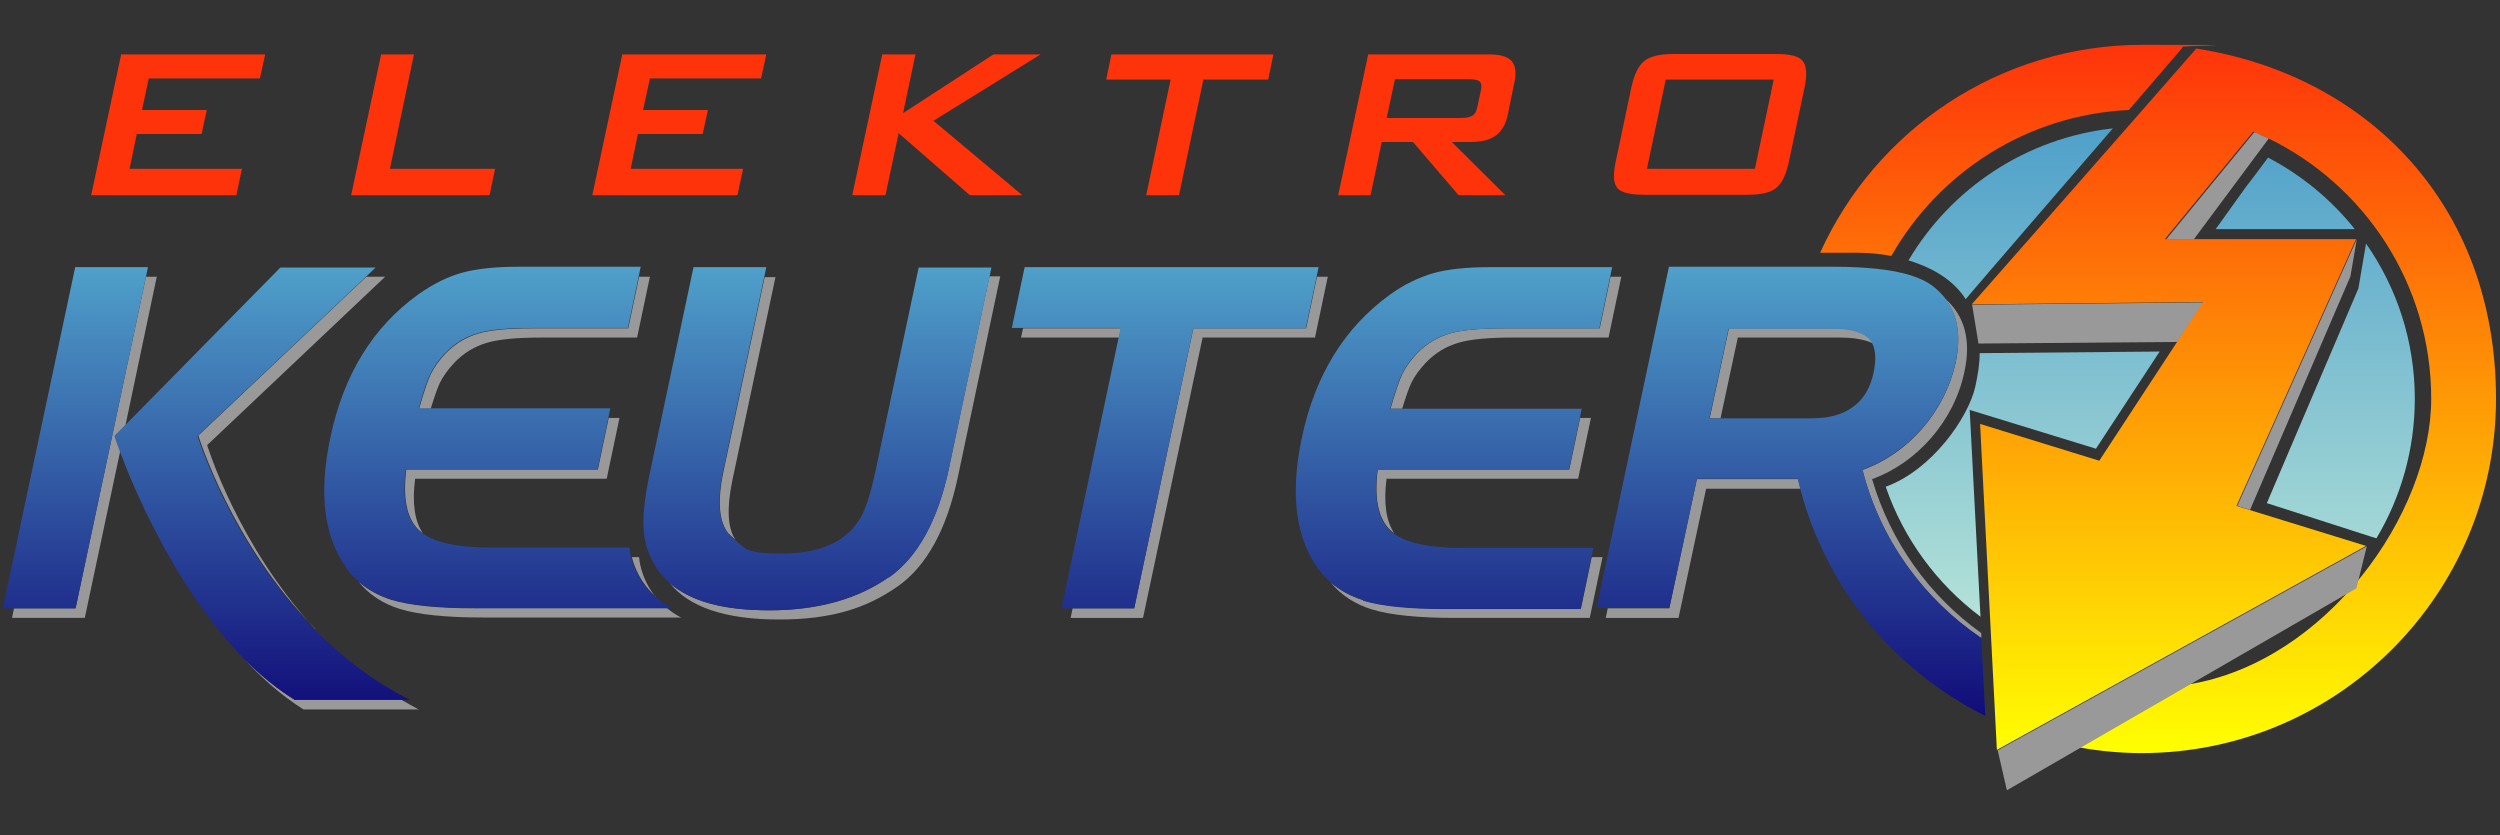 <?xml version="1.0" encoding="UTF-8"?>
<svg id="Ebene_2" xmlns="http://www.w3.org/2000/svg" xmlns:xlink="http://www.w3.org/1999/xlink" version="1.1" viewBox="0 0 625.1 208.8">
  <rect x="0" y="0" width="625.1" height="208.8" fill="#333333" stroke="none"/>
  <!-- Generator: Adobe Illustrator 29.8.2, SVG Export Plug-In . SVG Version: 2.1.1 Build 3)  -->
  <defs>
    <style>
      .st0 {
        fill: url(#linear-gradient1);
      }

      .st1 {
        fill: url(#linear-gradient);
      }

      .st2 {
        fill: url(#_-90_dunkelblau);
      }

      .st3 {
        fill: #fe330a;
      }

      .st4 {
        fill: #999;
      }
    </style>
    <linearGradient id="linear-gradient" x1="537.6" y1="154.3" x2="537.6" y2="32.1" gradientUnits="userSpaceOnUse">
      <stop offset="0" stop-color="#b3e2d8"/>
      <stop offset="1" stop-color="#4fa0ca"/>
    </linearGradient>
    <linearGradient id="_-90_dunkelblau" data-name="-90 dunkelblau" x1="248.6" y1="66.9" x2="248.6" y2="179.1" gradientUnits="userSpaceOnUse">
      <stop offset="0" stop-color="#4fa0ca"/>
      <stop offset="1" stop-color="#110b79"/>
    </linearGradient>
    <linearGradient id="linear-gradient1" x1="539.7" y1="188.3" x2="539.7" y2="11.2" gradientUnits="userSpaceOnUse">
      <stop offset="0" stop-color="#ffff01"/>
      <stop offset="1" stop-color="#fe330a"/>
    </linearGradient>
  </defs>
  <path class="st4" d="M376.3,82.1c-6.1,0-10.7.4-13.8,1.3-3,.9-5.8,2.5-8.2,5-1.6,1.7-2.8,3.4-3.6,5-.8,1.6-1.8,4.6-3,8.8h2.9c.9-3,1.7-5.2,2.3-6.5.8-1.6,2-3.3,3.6-5,2.4-2.5,5.1-4.1,8.2-5,3-.9,7.6-1.3,13.8-1.3h23.7l3.2-15.2h-2.7l-2.7,12.9h-23.7Z"/>
  <path class="st4" d="M398,139.3l-2.7,12.9h-33.8c-9.1,0-16-.7-20.6-2.1-3.2-1-5.9-2.5-8.2-4.5,2.6,3.2,6.1,5.5,10.4,6.8,4.6,1.4,11.5,2.1,20.6,2.1h33.8l3.2-15.2h-2.7Z"/>
  <path class="st4" d="M344.5,117.4c-.9,7.2.1,12.3,3.2,15.2.3.3.6.5.9.7-2-3-2.7-7.5-1.9-13.6h47.9l3.2-15.2h-2.7l-2.7,12.9h-47.9Z"/>
  <polygon class="st4" points="255.8 82.1 255.3 84.4 279.8 84.4 280.3 82.1 255.8 82.1"/>
  <polygon class="st4" points="332 69.2 329.3 69.2 326.6 82.1 298.4 82.1 283.6 152.1 268.2 152.1 267.7 154.5 285.8 154.5 300.7 84.4 328.8 84.4 332 69.2"/>
  <path class="st4" d="M182.3,133.5c.5.5,1,1,1.6,1.5-2-3-2.2-7.9-.8-14.8l10.8-50.9h-2.7l-10.3,48.6c-1.6,7.6-1.1,12.8,1.4,15.7Z"/>
  <path class="st4" d="M237.3,117c-2.8,13.1-7.8,22.2-15,27.3-7.8,5.5-17.7,8.3-29.8,8.3s-19.9-2.3-25.1-6.9c4.8,6.1,14,9.2,27.3,9.2s21.9-2.8,29.8-8.3c7.2-5.1,12.2-14.2,15-27.3l10.6-50.2h-2.7l-10.1,47.8Z"/>
  <path class="st4" d="M73.7,175c-4.5-2.8-8.6-6.2-12.5-10.1,4.4,4.8,9.3,9.1,14.7,12.5h28.8c-1.5-.8-2.9-1.6-4.3-2.4h-26.7Z"/>
  <path class="st4" d="M78.8,157.3c-19.4-21-27-46-27-46l44.5-42.1h-4.7l-42,39.7s8.2,26.9,29.3,48.4Z"/>
  <path class="st4" d="M31.4,106.2l7.8-37h-2.7l-17.6,82.9H3.5l-.5,2.4h18.2l8.9-41.9c-.9-2.3-1.3-3.7-1.3-3.7l2.7-2.7Z"/>
  <path class="st4" d="M163.9,149.2c-3.9-4.8-4.1-9.9-4.1-9.9h-1.8c.6,2.5,2.2,6.5,6,9.9Z"/>
  <path class="st4" d="M133.4,82.1c-6.1,0-10.7.4-13.8,1.3-3,.9-5.8,2.5-8.2,5-1.6,1.7-2.8,3.4-3.6,5-.8,1.6-1.8,4.6-3,8.8h2.9c.9-3,1.7-5.2,2.3-6.5.8-1.6,2-3.3,3.6-5,2.4-2.5,5.1-4.1,8.2-5,3-.9,7.6-1.3,13.8-1.3h23.7l3.2-15.2h-2.7l-2.7,12.9h-23.7Z"/>
  <path class="st4" d="M118.5,152.1c-9.1,0-16-.7-20.6-2.1-3.2-1-5.9-2.5-8.2-4.5,2.6,3.2,6.1,5.5,10.4,6.8,4.6,1.4,11.5,2.1,20.6,2.1h49.6c-1.4-.7-2.5-1.5-3.6-2.4h-48.3Z"/>
  <path class="st4" d="M101.6,117.4c-.9,7.2.1,12.3,3.2,15.2.3.3.6.5.9.7-2-3-2.7-7.5-1.9-13.6h47.9l3.2-15.2h-2.7l-2.7,12.9h-47.9Z"/>
  <path class="st3" d="M59.1,48.8H22.8l7.5-35.2h36l-1.3,6h-27.8l-1.7,7.9h16.2l-1.3,6h-16.2l-1.8,8.7h28.1l-1.4,6.6ZM123.9,42.2h-26.4l6-28.6h-8.2l-7.5,35.2h34.6l1.4-6.6ZM185.8,42.2h-28.1l1.8-8.7h16.2l1.3-6h-16.2l1.7-7.9h27.8l1.3-6h-36l-7.5,35.2h36.3l1.4-6.6ZM224.7,33.3l17.8,15.5h13.1l-22.2-18.6,26.8-16.6h-11.8l-22.6,14.7,3.1-14.7h-8.3l-7.5,35.2h8.3l3.3-15.5ZM286.6,48.8h8.2l6.1-28.9h16.2l1.3-6.3h-40.5l-1.3,6.3h16.1l-6.1,28.9ZM342.7,48.8h-8.1l7.5-35.2h30.1c2.8,0,4.7.5,5.7,1.6,1,1.1,1.3,2.8.8,5.2l-1.7,8.3c-.5,2.4-1.5,4.1-3,5.2-1.5,1.1-3.6,1.6-6.4,1.6h-4.6l13.4,13.3h-11.7l-11.4-13.3h-7.8l-2.8,13.3ZM346.8,29.5h18.4c1.4,0,2.4-.2,3-.6.6-.4,1-1.1,1.2-2.2l.9-4.2c.2-1,.1-1.7-.3-2.1-.4-.4-1.4-.6-2.8-.6h-18.4l-2.1,9.8ZM404.4,47c-1-1.2-1.1-3.4-.4-6.6l3.9-18.5c.7-3.2,1.7-5.4,3.2-6.6,1.4-1.2,3.9-1.8,7.3-1.8h25.9c3.4,0,5.6.6,6.5,1.8.9,1.2,1.1,3.4.4,6.6l-3.9,18.5c-.7,3.2-1.7,5.4-3.2,6.6-1.4,1.2-3.9,1.7-7.3,1.7h-25.9c-3.4,0-5.6-.6-6.6-1.7ZM411.8,42.2h27l4.7-22.3h-27l-4.7,22.3Z"/>
  <path class="st4" d="M489,90.6c-2.7,12.5-12,22.9-23.3,26.9,0,0,0,0,0,0,4.4,17.4,15.2,32.3,29.7,42.1v-1.3c-13-9.3-22.7-22.8-27.3-38.5,11.1-4,20.5-14.4,23.1-26.9,1.7-7.9,0-14-4.9-18.3,3.2,4.1,4.1,9.4,2.7,16Z"/>
  <path class="st4" d="M434.5,84.4h25.5c2.7,0,4.9.3,6.6.8.6.2,1.2.4,1.7.7-.3-.5-.6-1-1-1.4-.7-.7-1.7-1.2-2.9-1.6-1.7-.6-3.9-.8-6.6-.8h-25.5l-4.8,22.5h2.7l4.3-20.1Z"/>
  <path class="st4" d="M449.5,119.8h-25.2l-6.9,32.3h-15.4l-.5,2.4h18.2l6.9-32.3h23.6c-.2-.8-.4-1.6-.6-2.4h0Z"/>
  <path class="st1" d="M603.8,99.7c0,12.7-3.5,24.7-9.6,34.9l-1.6-.5-25.8-8.3,22.9-53.7,1.9-11.2c7.7,11,12.2,24.4,12.2,38.9ZM567.1,39.4c-2.7,3.7-5.5,7.3-5.5,7.3l-7.6,10.6h34.8c-5.9-7.4-13.3-13.5-21.7-17.9ZM491.5,74.8c3.7-4.4,29.7-34.5,36.8-42.7-21.8,2.4-40.5,15.1-51.1,33,7.1,2.2,11.6,5.5,14.3,9.7ZM524,112.3l16-24.4-45,.4c0,2.8-.5,5.6-1.1,8.4-1.8,7.9-11,20.9-22.4,25,4.5,13.1,12.9,24.4,23.7,32.5l-2.5-48-.2-3.7,3.6,1.1,28,8.6Z"/>
  <path class="st2" d="M340.8,150c-3.2-1-5.9-2.5-8.2-4.5-1-.9-1.9-1.9-2.8-3-5.8-7.8-7.3-18.8-4.3-33,3.3-15.7,10.7-27.6,22-35.8,3.6-2.6,7.2-4.3,10.9-5.4,3.6-1,8.3-1.5,14-1.5h30.7l-.5,2.4-2.7,12.9h-23.7c-6.1,0-10.7.4-13.8,1.3-3,.9-5.8,2.5-8.2,5-1.6,1.7-2.8,3.4-3.6,5-.8,1.6-1.8,4.6-3,8.8h47.9l-.5,2.4-2.7,12.9h-47.9c-.9,7.2.1,12.3,3.2,15.2.3.3.6.5.9.7,3.3,2.4,8.9,3.6,16.8,3.6h33.1l-.5,2.4-2.7,12.9h-33.8c-9.1,0-16-.7-20.6-2.1ZM298.4,82.1h28.1l2.7-12.9.5-2.4h-73.5l-3.2,15.2h27.2l-.5,2.4-14.3,67.7h18.2l14.8-70.1ZM222.3,144.4c7.2-5.1,12.2-14.2,15-27.3l10.1-47.8.5-2.4h-18.2l-10.8,50.9c-1.3,6-2.6,10.1-4.2,12.4-3.5,5.4-9.9,8.2-19.1,8.2s-9-1.1-11.8-3.4c-.6-.5-1.1-.9-1.6-1.5-2.5-2.9-3-8.1-1.4-15.7l10.3-48.6.5-2.4h-18.2l-10.9,51.4c-1.4,6.5-1.9,11.5-1.5,15.1.4,3.6,1.7,6.9,4,9.9.7.9,1.5,1.7,2.3,2.5,5.2,4.6,13.5,6.9,25.1,6.9s21.9-2.8,29.8-8.3ZM73.7,175h26.7s2.1,0,2.1,0c-9.3-4.7-17.2-10.9-23.8-17.6-21.1-21.5-29.3-48.4-29.3-48.4l42-39.7,2.5-2.4h-23.8l-38.8,39.4-2.7,2.7s.4,1.4,1.3,3.7c3.5,9.4,14.2,34.9,31.3,52.2,3.8,3.9,8,7.3,12.5,10.1ZM36.5,69.2l.5-2.4h-18.2L.7,152.1h18.2l17.6-82.9ZM118.5,152.1h49.6c-1.7-.9-3.1-1.9-4.3-2.9-3.8-3.4-5.4-7.4-6-9.9-.4-1.4-.4-2.4-.4-2.4h-35c-7.9,0-13.5-1.2-16.8-3.6-.3-.2-.6-.5-.9-.7-3.1-2.9-4.2-8-3.2-15.2h47.9l2.7-12.9.5-2.4h-47.9c1.2-4.3,2.2-7.2,3-8.8.8-1.6,2-3.3,3.6-5,2.4-2.5,5.1-4.1,8.2-5,3-.9,7.6-1.3,13.8-1.3h23.7l2.7-12.9.5-2.4h-30.7c-5.7,0-10.4.5-14,1.5-3.6,1-7.2,2.8-10.9,5.4-11.4,8.2-18.7,20.1-22,35.8-3,14.1-1.6,25.1,4.3,33,.8,1.1,1.8,2.1,2.8,3,2.3,2,5,3.5,8.2,4.5,4.6,1.4,11.5,2.1,20.6,2.1ZM495.4,159.7l1,19.3c-22.7-11.3-39.8-31.9-46.3-56.9-.2-.8-.4-1.6-.6-2.4h-25.2l-6.9,32.3h-18.2l18.1-85.3h41.7c3.8,0,7.2.2,10.2.5,6.7.7,11.4,2.2,14.3,4.5,1.1.9,2,1.8,2.8,2.8,3.2,4.1,4.1,9.4,2.7,16-2.7,12.5-12,22.9-23.3,26.9,0,0,0,0,0,0,4.4,17.4,15.2,32.3,29.7,42.1ZM427.5,104.6h25.5c4.2,0,7.6-.9,10.1-2.7,2.8-1.9,4.6-4.9,5.4-8.9.6-3,.5-5.3-.3-7-.3-.5-.6-1-1-1.4-.7-.7-1.7-1.2-2.9-1.6-1.7-.6-3.9-.8-6.6-.8h-25.5l-4.8,22.5Z"/>
  <path class="st4" d="M565.5,33.8c-.6-.3-1.2-.6-1.8-.8l-22.1,26.9h6.9s18.8-25.3,18.8-25.3c-.2,0-.4-.2-.6-.3l-1.2-.5Z"/>
  <polygon class="st4" points="493.1 76.1 493.1 76.1 493.1 76.1 493.1 76.1"/>
  <polygon class="st4" points="494.7 85.9 544.5 85.5 551 75.6 493.1 76.2 494.7 85.9"/>
  <polygon class="st4" points="562.6 127.5 587.7 69.1 589.3 59.8 559.4 126.5 562.6 127.5"/>
  <path class="st0" d="M462.9,63.2h-7.8c13.9-30.7,44.8-52,80.7-52s6.7.2,10,.6l-13.5,15.7c-25.5,1.2-47.5,15.6-59.4,36.5-5.1-1-10-.8-10-.8ZM549.1,12.2l-13.3,15.2h0c-10.8,12.3-41.5,47.3-42.8,48.7,0,0,0,0,0,0,0,0,0,0,0,0h0s57.9-.6,57.9-.6l-26,39.7-29.8-9.2,4.2,81.5,92.3-51-32.4-10,29.9-66.7h-40.9s-6.9,0-6.9,0l22.1-26.9c.6.3,1.2.5,1.8.8.4.2.8.4,1.2.5.2,0,.4.2.6.3,24.2,11.7,40.9,36.5,40.9,65.2s-26.2,65.7-60.5,71.4l-27.4,15.8c5,.9,10.2,1.4,15.5,1.4,48.9,0,88.6-39.7,88.6-88.6s-32.6-81.1-75.2-87.6Z"/>
  <polygon class="st4" points="501.8 197.6 589.2 147.1 591.8 136.6 499.5 187.6 501.8 197.6"/>
</svg>